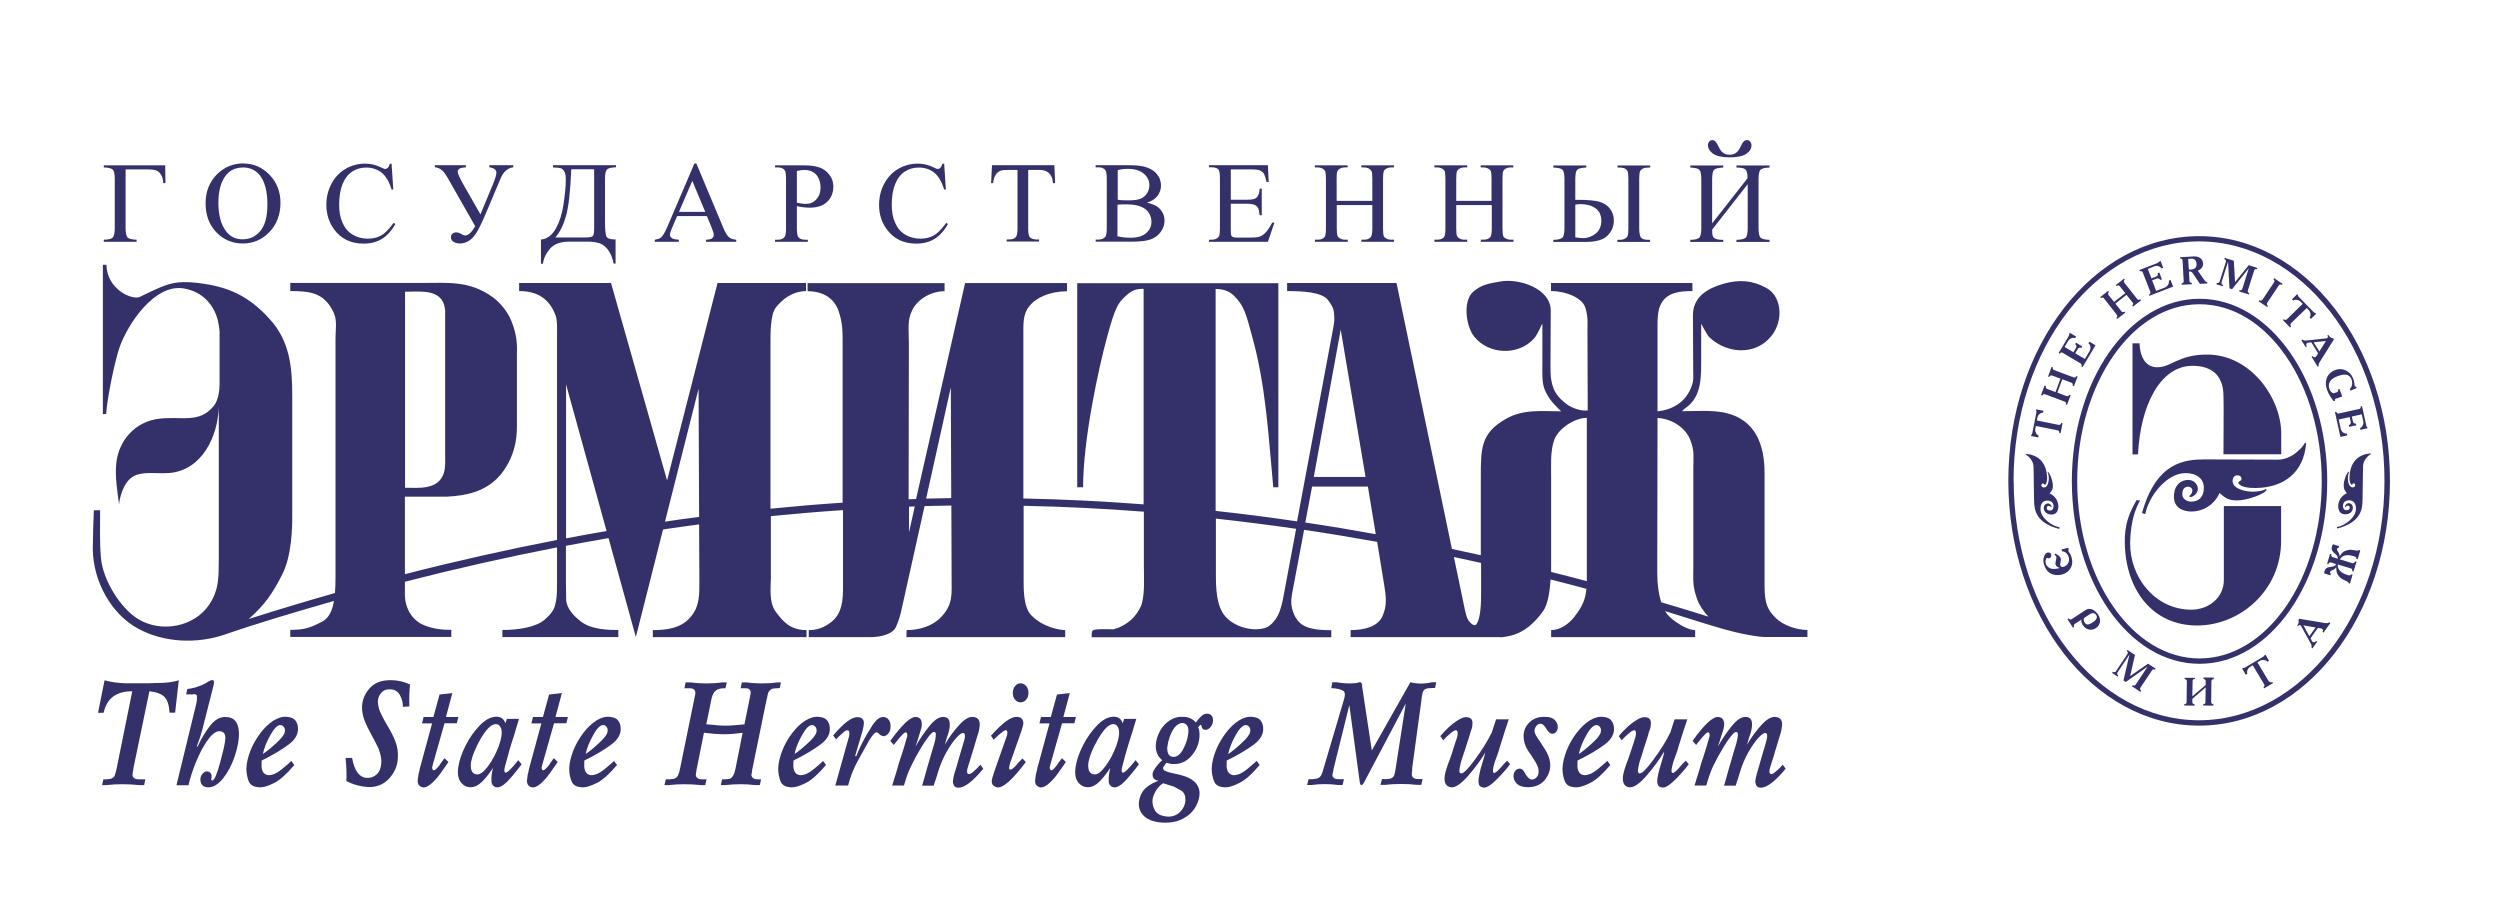 <?xml version="1.0" encoding="UTF-8"?> <svg xmlns="http://www.w3.org/2000/svg" id="_1" data-name="1" viewBox="0 0 191.28 68.89"><defs><style> .cls-1 { fill: #34316a; fill-rule: evenodd; } </style></defs><path class="cls-1" d="M158.25,41.91l.03,.1s-.04,.08-.03,.14c.03,.09,.17,.2,.25,.49,.18,.58-.1,1.13-.7,1.31-.24,.07-.49,.07-.73,0-.35-.1-.56-.39-.67-.74-.05-.15-.08-.33-.04-.49,.04-.18,.1-.37,.29-.44,.12-.03,.25,.01,.29,.15,.03,.11-.02,.24-.13,.28-.08,.03-.17-.03-.2-.02-.05,.02-.08,.13-.09,.18-.02,.08-.01,.18,.01,.26,.05,.18,.23,.33,.41,.38,.22,.05,.43,.01,.66-.05-.12-.05-.28-.12-.32-.25-.06-.19,.1-.47,.05-.62-.01-.04-.07-.09-.14-.15l.07-.09c.15,.08,.37,.21,.41,.37,.05,.18-.08,.39-.03,.55,.04,.11,.16,.13,.25,.1,.32-.1,.49-.44,.39-.75-.06-.22-.25-.44-.5-.43l-.05-.15,.48-.12h0Zm-.05,5.46l.08-.06c.04,.07,.14,.12,.22,.07l1.05-.69c.44-.29,.83,.1,.99,.35,.23,.35,.18,.78-.18,1.02-.35,.23-.77,.12-1-.23-.08-.12-.13-.27-.11-.42l-.52,.34c-.08,.05-.07,.16-.03,.22l-.09,.06-.43-.66h0Zm1.3-.12c-.13,.08-.06,.29,.01,.4,.14,.22,.37,.12,.59-.02,.18-.12,.45-.32,.28-.58-.11-.16-.29-.18-.46-.07l-.43,.28h0Zm3.85,2.86l-.37,1.62,1.37-.95,.58,.38-.05,.09c-.07-.05-.18-.05-.22,.03l-.9,1.35c-.05,.08,0,.17,.07,.22l-.06,.09-.65-.43,.06-.09c.07,.05,.17,.05,.22-.03l.92-1.39-1.67,1.18-.18-.12,.46-1.98-.92,1.38c-.05,.07-.01,.17,.06,.22l-.05,.09-.42-.28,.06-.09c.07,.04,.17,.05,.22-.02l.9-1.35c.05-.08,.02-.17-.06-.22l.06-.08,.59,.4h0Zm4.59,1.73v.1c-.09,0-.18,.06-.18,.15l-.02,1.19,1.02-.87v-.31c0-.09-.08-.15-.17-.15v-.11h.79s0,.12,0,.12c-.09,0-.17,.05-.18,.15l-.02,1.62c0,.09,.09,.15,.17,.15v.11s-.78-.01-.78-.01v-.1c.09,0,.17-.05,.17-.14l.02-1.15-1.02,.88v.26c0,.09,.08,.15,.17,.15v.11s-.79-.01-.79-.01v-.1c.09,0,.18-.05,.18-.14l.02-1.63c0-.09-.08-.15-.17-.15v-.1s.79,0,.79,0h0Zm5.69,.3c.04,.07,.14,.08,.23,.04l.05,.09-.68,.4-.05-.09h0c.07-.04,.11-.14,.06-.21l-.88-1.47-.21,.13c-.17,.1-.27,.34-.2,.52l-.12,.08-.28-.48,.07-.04s.1,0,.14-.03l1.41-.84s.08-.06,.09-.11l.07-.05,.28,.48-.12,.07c-.13-.15-.39-.17-.56-.08l-.21,.13,.88,1.47h0Zm2.28-4.8l1.98,.33c.12,.01,.25,.03,.33-.06l.08,.06-.52,.73-.09-.06,.03-.03c.05-.06,.02-.15-.04-.19-.03-.02-.07-.03-.1-.04l-.23-.04-.57,.8,.11,.21s.03,.04,.05,.06c.08,.06,.18,.05,.27-.07l.08,.06-.36,.51-.08-.06c.04-.12,0-.25-.07-.35l-.72-1.3s-.03-.04-.05-.05c-.05-.04-.12-.03-.15,.02l-.03,.05-.07-.05c.09-.12,.16-.28,.09-.42l.06-.09h0Zm.78,1.34l.48-.67-.93-.16,.45,.83h0Zm3.33-5.6c.08,.02,.15-.05,.18-.13l.1,.03-.23,.75-.1-.03h0c.02-.08,0-.18-.08-.2l-1.02-.31c-.03,.17,.04,.35,.16,.48,.15,.17,.39,.26,.6,.33,.09,.03,.22,.05,.27-.06l.1,.03-.2,.68-.1-.03s-.03-.08-.06-.1c-.2-.12-.44-.17-.61-.35-.2-.21-.28-.36-.28-.78-.05,.09-.13,.15-.21,.2-.08,.05-.22,.06-.26,.17-.02,.05,.01,.11,.06,.13l-.04,.13-.47-.15c0-.05,0-.11,.02-.16,.03-.1,.07-.19,.17-.25,.09-.06,.21-.07,.32-.09,.16-.02,.34-.05,.4-.21l-.41-.13c-.08-.02-.16,.05-.18,.13l-.1-.03,.23-.75,.1,.03c-.02,.08,0,.18,.07,.21l.41,.13c.04-.18-.1-.3-.22-.4-.08-.07-.17-.15-.21-.25-.05-.1-.03-.2,0-.31,.01-.05,.04-.1,.07-.15l.47,.15-.04,.13c-.05,0-.11,.02-.12,.07-.03,.11,.08,.2,.12,.29,.04,.09,.08,.18,.07,.29,.23-.35,.38-.43,.67-.49,.25-.05,.47,.04,.71,.05,.04,0,.1-.02,.11-.05l.1,.03-.2,.68-.1-.03c.02-.13-.1-.18-.19-.2-.21-.06-.46-.12-.68-.06-.16,.04-.32,.15-.39,.3l1.02,.31h0Zm-22.49-10.57c.08,.01,.16-.05,.18-.15l.1,.02-.15,.77-.1-.02h0c.02-.09-.03-.18-.11-.2l-1.68-.34-.05,.24c-.03,.19,.08,.43,.26,.5l-.03,.14-.55-.11,.02-.08s.06-.08,.07-.12l.32-1.61s0-.11-.02-.14v-.09s.56,.11,.56,.11l-.03,.14c-.19,0-.39,.17-.43,.36l-.05,.24,1.68,.34h0Zm-1.09-3l.1,.04c-.03,.09,0,.18,.08,.21l.65,.24,.38-1.03-.65-.24c-.09-.03-.16,.01-.2,.11l-.1-.03,.27-.74,.1,.03c-.03,.08,0,.18,.08,.21l1.52,.57c.08,.03,.17-.03,.19-.11l.1,.04-.28,.74-.1-.04c.03-.08,.01-.19-.07-.22l-.72-.27-.38,1.02,.72,.27c.09,.03,.17-.03,.2-.11l.1,.04-.28,.73-.09-.03c.03-.08,0-.18-.08-.21l-1.52-.57c-.09-.03-.17,.03-.2,.11l-.1-.04,.27-.73h0Zm1.85-3.81l-.78,1.31,.09,.05c.05-.08,.13-.12,.21-.07l1.4,.83c.07,.05,.07,.16,.04,.22l.09,.05,.99-1.67-.47-.28-.07,.12c.18,.14,.2,.41,.09,.6l-.36,.61-.74-.44,.2-.34c.05-.09,.18-.11,.27-.07l.07-.11-.48-.29-.07,.11c.08,.05,.13,.17,.08,.27l-.21,.35-.67-.4,.28-.48c.1-.17,.34-.27,.53-.2l.07-.12-.48-.28-.05,.07s0,.1-.03,.14h0Zm3.01-3.44l.06,.08c-.07,.06-.1,.14-.04,.22l.43,.54,.86-.67-.43-.54c-.06-.07-.15-.07-.23,0l-.06-.08,.62-.49,.06,.08c-.07,.06-.1,.15-.04,.22l1,1.27c.06,.07,.16,.06,.23,.01l.06,.08-.62,.48-.06-.08c.07-.05,.1-.15,.04-.22l-.48-.6-.85,.67,.47,.6c.06,.07,.16,.06,.23,.01l.06,.08-.62,.48-.07-.08c.07-.05,.1-.15,.05-.22l-1-1.28c-.05-.08-.16-.06-.22,0l-.06-.08,.61-.49h0Zm3.81-2.15l-1.42,.55,.04,.1c.08-.03,.18-.01,.21,.07l.59,1.51c.03,.09-.03,.17-.11,.2l.04,.09,1.81-.7-.2-.51-.13,.05c.05,.22-.1,.45-.3,.53l-.67,.26-.31-.81,.37-.14c.1-.04,.21,.02,.25,.11l.13-.05-.2-.52-.12,.05c.04,.09,0,.22-.11,.26l-.37,.14-.28-.72,.52-.21c.18-.07,.43,0,.53,.17l.13-.05-.2-.52-.08,.03s-.07,.07-.12,.09h0Zm2.74-.49c.39-.02,.69,.17,.71,.55,.02,.26-.19,.47-.42,.55,.04,.02,.07,.05,.09,.09l.42,.61c.06,.08,.13,.16,.23,.17v.1s-.56,.03-.56,.03l-.54-.8c-.06-.08-.12-.15-.23-.15-.03,0-.06,0-.07,.02l.04,.72c0,.09,.09,.14,.18,.13v.11s-.78,.04-.78,.04v-.1c.08,0,.16-.07,.16-.15l-.09-1.62c0-.09-.09-.14-.18-.14v-.1s1.04-.06,1.04-.06h0Zm-.38,1.01h.18c.26-.03,.43-.16,.41-.44-.01-.22-.14-.41-.38-.4l-.26,.02,.05,.82h0Zm3.44-.7l.1,1.66,1.04-1.3,.66,.21-.03,.1c-.09-.03-.18,0-.21,.09l-.49,1.55c-.03,.09,.04,.17,.12,.19l-.03,.1-.75-.23,.03-.1c.08,.03,.18,0,.21-.09l.5-1.59-1.28,1.61-.2-.07-.11-2.03-.5,1.58c-.02,.09,.03,.16,.12,.19l-.03,.1-.48-.15,.03-.1c.08,.02,.18,0,.21-.09l.49-1.54c.02-.09-.04-.17-.12-.19l.03-.1,.69,.22h0Zm3.74,1.79l-.06,.08c-.07-.05-.18-.05-.23,.03l-.9,1.35c-.05,.07,0,.17,.06,.22l-.05,.09-.65-.43,.06-.09c.07,.04,.17,.04,.22-.03l.9-1.35c.05-.08,.01-.17-.06-.22l.05-.09,.65,.44h0Zm.63,3.04c-.06,.06-.05,.16,.02,.23l-.08,.07-.55-.57,.07-.07h0c.06,.07,.16,.08,.22,.02l1.22-1.19-.17-.18c-.14-.14-.4-.18-.55-.07l-.1-.1,.4-.39,.06,.06c0,.05,.03,.1,.06,.14l1.14,1.17s.08,.07,.13,.07l.06,.06-.4,.39-.1-.1c.12-.16,.08-.42-.05-.56l-.17-.17-1.23,1.19h0Zm3.28,1.23l-1.07,1.7c-.06,.09-.12,.21-.08,.32l-.08,.05-.47-.77,.09-.05,.02,.03c.04,.07,.13,.09,.2,.04,.03-.02,.05-.05,.07-.08l.12-.2-.52-.84-.23,.03s-.05,.01-.07,.02c-.09,.05-.12,.15-.04,.27l-.09,.05-.33-.53,.08-.05c.1,.08,.23,.09,.35,.07l1.48-.16s.05-.01,.07-.03c.06-.03,.07-.1,.04-.14l-.03-.05,.07-.05c.08,.12,.19,.26,.36,.25l.06,.09h0Zm-1.54,.2l.44,.7,.5-.8-.94,.1h0Zm1.74,4.28c-.08,.03-.14,.1-.1,.19l-.1,.04c-.21-.25-.38-.53-.5-.83-.24-.63-.08-1.28,.59-1.55,.57-.23,1.17,.07,1.39,.63,.12,.28,.09,.46,.12,.56,.02,.05,.06,.08,.11,.09l.04,.1-.47,.19-.05-.13c.19-.18,.22-.47,.13-.72-.2-.52-.68-.4-1.11-.24-.46,.18-.77,.5-.57,1,.06,.14,.22,.34,.39,.27l.2-.07c.07-.03,.08-.15,.06-.21l.1-.03,.22,.57-.42,.16h0Zm2.29,2.1s.03,.11,.08,.12v.08s-.53,.12-.53,.12l-.03-.13c.18-.08,.29-.32,.25-.51l-.12-.55-.76,.17,.09,.39c.02,.11,.14,.17,.23,.15l.03,.13-.55,.12-.03-.13c.1-.02,.17-.13,.15-.23l-.08-.39-.84,.19,.15,.7c.05,.22,.25,.4,.48,.38l.03,.13-.53,.12-.42-1.9,.1-.03c.02,.09,.1,.16,.18,.14l1.58-.35c.09-.02,.13-.11,.11-.2l.1-.02,.33,1.49h0Zm-17.35-6.3c.05,1.25,.6,1.83,1.35,1.83,1.11,0,1.6-.97,3.83-.97,3.33,0,5.66,3.34,5.66,6.04v1.59h-4.42s.03-4.43,0-4.46c0-1.68-1.02-2.31-2.36-2.31-2.5,0-4,3.07-4.18,6.78,0,0-.42,0-.42,0v-8.5s.52,0,.52,0h0Zm.04,12.02c-.33,.59-.73,1.55-.76,3.24-.03,2.59,1.85,5.09,4.65,5.12,1.38,.01,2.52-.94,2.52-2.27v-5.66h4.38v2.68c0,3.74-3.1,6.46-6.44,6.46-3.39-.01-5.46-2.71-5.52-6.33-.02-1.3,.27-2.17,.9-3.26,.01,0,.26,.02,.26,.02h0Zm-5.22-1.47c0,3.84,1.09,7.32,2.84,9.85,1.77,2.55,4.22,4.12,6.93,4.12s5.16-1.57,6.93-4.12c1.75-2.52,2.84-6,2.84-9.85s-1.08-7.32-2.84-9.84c-1.77-2.54-4.22-4.12-6.93-4.12s-5.16,1.58-6.93,4.12c-1.75,2.52-2.84,6-2.84,9.84h0Zm.41,0c0,3.76,1.06,7.16,2.77,9.61,1.69,2.44,4.02,3.95,6.59,3.95s4.9-1.51,6.59-3.94c1.71-2.46,2.76-5.86,2.76-9.61s-1.05-7.15-2.76-9.61c-1.69-2.44-4.02-3.94-6.59-3.94s-4.9,1.5-6.59,3.94c-1.71,2.46-2.77,5.85-2.77,9.61h0Zm-5.27-.03c0,5.16,1.63,9.84,4.26,13.23,2.64,3.4,6.3,5.5,10.34,5.5s7.7-2.1,10.34-5.5c2.63-3.39,4.26-8.06,4.26-13.23s-1.63-9.84-4.26-13.22c-2.64-3.4-6.29-5.5-10.34-5.5s-7.7,2.1-10.34,5.5c-2.63,3.39-4.26,8.06-4.26,13.22h0Zm.41,0c0,5.07,1.59,9.66,4.17,12.97,2.56,3.3,6.11,5.35,10.01,5.35s7.45-2.05,10.02-5.35c2.58-3.32,4.17-7.9,4.17-12.97s-1.59-9.66-4.17-12.97c-2.57-3.3-6.11-5.35-10.02-5.35s-7.45,2.04-10.02,5.35c-2.58,3.32-4.17,7.91-4.17,12.97h0Zm18.5,.55c2.09-.02,3.7-1.11,3.88-3.46,0,0-.1,.01-.1,.01-.11,.24-.93,1.28-2.07,1.28l-5.56-.02c-1.55,0-3.74,.19-4.83,4.1,.03,.02,.19,.08,.25,.08,.26-1.37,1.64-3.12,3.05-3.13,.88-.01,1.43,.42,1.43,1.13,0,.71-.4,1.05-.96,1.05-.4,0-.69-.24-.69-.56,0-.48,.23-.57,.45-.58,.14,0,.32,.11,.32,.27,0,.22-.11,.33-.25,.46,.04,.03,.06,.06,.11,.06,.19,0,.56-.27,.56-.62s-.3-.69-.74-.69c-.52,0-1.09,.36-1.09,1.29,0,.85,.7,1.13,1.35,1.13,.72,0,1.68-.38,2.14-1.42,.46,.42,.72,.56,1.3,.57,.95,0,2.3-.58,2.3-.83,0-.02-.03-.03-.08-.03-.05,0-.21,.18-.99,.19-.38,0-1.53-.15-1.53-.82,0-.29,.17-.43,.37-.43,.16,0,.31,.09,.31,.26,0,.2-.25,.18-.24,.31,0,.05,.16,.42,1.32,.4h0Zm-15.94-.85c.01,.53-.16,.61-.18,.61-.05,0-.05-.11-.14-.11-.08,0-.12,.07-.12,.14,0,.09,.07,.17,.2,.17,.31,0,.37-.54,.37-.72-.02-.36-.1-.43-.1-.45,0-.02,0-.03,.01-.03,.11,0,.39,.61,.4,1.05,0,.26-.06,.39-.25,.6,.48,.21,.66,.65,.67,.98,0,.3-.11,.63-.51,.64-.43,0-.6-.26-.61-.5,0-.2,.15-.34,.31-.35,.17,0,.29,.16,.29,.25,0,.02-.01,.03-.03,.05-.06-.07-.11-.12-.22-.11-.07,0-.12,.09-.12,.15,0,.11,.04,.21,.27,.2,.15,0,.25-.14,.25-.32,0-.26-.17-.44-.49-.44-.33,0-.52,.26-.51,.67,.02,.65,.84,1.27,1.47,1.38,0,.03-.03,.1-.04,.12-1.81-.47-1.91-1.48-1.92-2.19l-.04-2.56c0-.52-.49-.89-.6-.94,0,0,0-.05,0-.05,1.08,.07,1.6,.8,1.63,1.77h0Zm23.14-.03c.03-.97,.55-1.7,1.63-1.77,0,0,0,.05,0,.05-.11,.05-.6,.42-.6,.94l-.04,2.56c0,.72-.12,1.72-1.93,2.2,0-.01-.04-.09-.04-.11,.63-.11,1.45-.73,1.47-1.38,.01-.41-.18-.67-.51-.67-.32,0-.48,.17-.49,.43,0,.19,.1,.32,.25,.33,.22,0,.27-.1,.27-.2,0-.07-.04-.15-.12-.15-.1,0-.15,.05-.21,.11-.02-.01-.03-.03-.03-.05,0-.09,.13-.26,.29-.25,.17,0,.31,.14,.31,.35,0,.24-.17,.51-.61,.5-.4-.01-.51-.34-.51-.64,0-.33,.19-.77,.67-.97h0c-.19-.22-.25-.34-.25-.61,0-.44,.28-1.05,.4-1.05,.01,0,.02,.02,.02,.04,0,.02-.09,.1-.1,.46,0,.18,.05,.7,.36,.71,.14,0,.2-.07,.2-.17,0-.08-.04-.14-.12-.14-.09,0-.08,.11-.14,.11-.02,0-.19-.07-.18-.61Z"></path><path class="cls-1" d="M7.93,54.54h-.43l.5-2.49c.49,.14,1.03,.21,1.63,.23,.39,0,.77,0,1.17,0,.46,0,.8,0,1.03-.02,.55,0,.96-.03,1.21-.07,.25-.04,.47-.08,.64-.15l-.28,2.49h-.43c-.03-.58-.16-.98-.39-1.21-.23-.23-.61-.37-1.15-.43l-1.22,5.88c0,.1-.02,.2-.05,.29-.02,.18-.03,.29-.01,.32,.02,.08,.08,.14,.18,.2,.06,.03,.17,.05,.3,.05h.49l-.09,.44h-.36c-.92-.09-1.77-.09-2.53,0h-.33l.1-.44h.26c.07-.01,.13-.02,.18-.03,.05,0,.1,0,.15-.02,.15-.06,.25-.15,.29-.28,.05-.13,.09-.31,.14-.53l1.19-5.88c-1.22,0-1.95,.54-2.19,1.64Z"></path><path class="cls-1" d="M15.05,57.12h.07c.28-.61,.6-1.14,.96-1.6,.36-.46,.76-.68,1.2-.66,.64,.01,.98,.41,1,1.21,.02,.5-.09,1.09-.31,1.76-.22,.67-.52,1.24-.89,1.71-.37,.47-.75,.7-1.14,.7s-.59-.2-.61-.59c0-.17,.05-.32,.16-.44,.1-.13,.22-.19,.34-.19s.22,.05,.29,.14c.06,.09,.09,.19,.06,.3,0,.06,0,.11-.02,.15,0,.09,.04,.12,.11,.1,.14-.04,.33-.48,.56-1.32,.23-.84,.36-1.4,.39-1.7,.05-.31,.01-.52-.11-.63-.13-.11-.27-.14-.43-.1-.27,.06-.56,.32-.87,.78-.31,.46-.58,.99-.83,1.6-.24,.6-.43,1.18-.56,1.74h-.92l1.51-6.2,.05-.28c.02-.24,.02-.38-.02-.42-.05-.07-.16-.08-.31-.05h-.49l.09-.41c.52-.07,1.01-.22,1.45-.47,.12-.09,.23-.15,.33-.19,.16-.05,.24-.03,.25,.06,.02,.09,.01,.19-.01,.28l-.9,3.54c-.05,.21-.18,.6-.4,1.19Z"></path><path class="cls-1" d="M22.29,58.22l.23,.31c-.59,.7-1.11,1.16-1.55,1.38-.44,.22-.79,.33-1.04,.33-.47,0-.77-.15-.9-.46-.12-.31-.18-.64-.18-.99,.02-.44,.13-.9,.32-1.38,.19-.47,.45-.92,.76-1.33,.31-.41,.65-.73,1.02-.96,.36-.22,.71-.31,1.03-.27,.3,.03,.5,.12,.62,.27,.11,.15,.18,.32,.19,.49,.07,.5-.17,.96-.7,1.35-.53,.4-1.22,.81-2.07,1.23,0,.07-.01,.22-.01,.47,.02,.26,.1,.44,.24,.55,.09,.06,.19,.1,.3,.1,.16,0,.32-.04,.48-.11,.21-.1,.46-.27,.73-.51,.19-.16,.37-.31,.53-.47h0Zm-2.19-.52c.24-.16,.58-.42,1-.81,.42-.38,.65-.67,.69-.88,.03-.15,.01-.28-.06-.37-.07-.09-.14-.15-.23-.16-.24-.04-.5,.21-.8,.74-.3,.53-.5,1.02-.59,1.48Z"></path><path class="cls-1" d="M31.32,54.05l-.49,.03c0-.32-.08-.62-.24-.91-.16-.29-.42-.43-.77-.43-.23,0-.41,.05-.56,.18-.14,.13-.24,.28-.3,.45-.04,.13-.05,.24-.05,.34,0,.12,.03,.3,.09,.53,.08,.25,.28,.66,.61,1.23,.25,.4,.46,.8,.63,1.23,.17,.43,.23,.86,.2,1.29-.02,.59-.24,1.1-.65,1.56-.41,.45-.93,.68-1.57,.67-.62-.03-1.2-.19-1.72-.46,.03-.46,.01-1.05-.06-1.77h.5c.18,1.02,.58,1.53,1.19,1.53,.27,0,.5-.09,.7-.28,.2-.18,.32-.47,.34-.84,.03-.31-.04-.69-.21-1.13-.09-.2-.26-.53-.51-.99-.25-.45-.44-.85-.57-1.19-.13-.34-.19-.7-.18-1.06,.03-.52,.23-.98,.6-1.39,.37-.41,.9-.6,1.6-.6,.51,0,1,.11,1.47,.33-.05,.52-.07,1.07-.05,1.67Z"></path><path class="cls-1" d="M32.29,55.34l.12-.48h.75l.47-1.72,.98-.11-.49,1.83h.95l-.12,.48h-.94l-.89,3.14c-.06,.2-.07,.31-.04,.32,0,.05,.02,.09,.06,.12,.04,.03,.09,.02,.15-.02,.06-.05,.13-.11,.21-.2,.07-.09,.12-.15,.14-.17,.04-.08,.08-.13,.1-.16,.06-.09,.15-.21,.27-.36l.3,.29c-.1,.15-.17,.24-.19,.28-.03,.04-.08,.11-.15,.21-.14,.21-.3,.43-.47,.65-.46,.55-.83,.82-1.11,.81-.3-.05-.45-.24-.43-.55,0-.05,.02-.19,.06-.46,.03-.1,.07-.26,.11-.47l.93-3.42h-.75Z"></path><path class="cls-1" d="M39.66,58.17l.25,.31c-.47,.62-.85,1.08-1.15,1.37-.3,.29-.56,.42-.78,.39-.25-.05-.38-.23-.38-.52-.02-.28,.03-.6,.12-.96-.32,.48-.62,.85-.88,1.09-.26,.25-.54,.38-.84,.38-.3,0-.55-.13-.75-.39-.2-.26-.26-.65-.18-1.18,.07-.47,.25-1.01,.55-1.61,.3-.6,.67-1.11,1.09-1.55,.42-.43,.83-.65,1.22-.66,.38-.02,.62,.15,.74,.5l.11-.34h.93c-.09,.28-.15,.49-.19,.63-.05,.19-.12,.42-.2,.68-.09,.25-.15,.46-.2,.61-.12,.4-.21,.7-.26,.91-.04,.13-.07,.26-.11,.4-.03,.13-.07,.26-.11,.4-.04,.15-.05,.24-.05,.28,0,.11,.02,.18,.05,.19,.11,.09,.45-.22,1.01-.93h0Zm-3.16-1.13c-.32,.67-.48,1.17-.48,1.52,0,.44,.15,.66,.46,.69,.24,.03,.53-.18,.87-.64,.34-.46,.61-.98,.82-1.55,.21-.57,.26-1.01,.18-1.3-.12-.33-.33-.43-.65-.3-.19,.08-.39,.28-.63,.61-.24,.34-.42,.66-.57,.97Z"></path><path class="cls-1" d="M40.66,55.34l.12-.48h.76l.47-1.72,.98-.11-.49,1.83h.95l-.12,.48h-.94l-.89,3.14c-.06,.2-.07,.31-.05,.32,0,.05,.02,.09,.06,.12,.04,.03,.09,.02,.15-.02,.06-.05,.13-.11,.21-.2,.07-.09,.12-.15,.14-.17,.05-.08,.08-.13,.1-.16,.06-.09,.15-.21,.26-.36l.3,.29c-.1,.15-.17,.24-.19,.28-.03,.04-.08,.11-.15,.21-.14,.21-.3,.43-.47,.65-.46,.55-.83,.82-1.11,.81-.3-.05-.45-.24-.43-.55,0-.05,.02-.19,.06-.46,.03-.1,.07-.26,.11-.47l.93-3.42h-.75Z"></path><path class="cls-1" d="M46.98,58.22l.23,.31c-.59,.7-1.11,1.16-1.55,1.38-.45,.22-.79,.33-1.04,.33-.47,0-.77-.15-.89-.46-.12-.31-.18-.64-.18-.99,.02-.44,.13-.9,.32-1.38,.19-.47,.45-.92,.76-1.33,.31-.41,.65-.73,1.01-.96,.36-.22,.71-.31,1.03-.27,.3,.03,.5,.12,.62,.27,.11,.15,.18,.32,.19,.49,.07,.5-.17,.96-.7,1.35-.53,.4-1.22,.81-2.07,1.23,0,.07-.01,.22-.01,.47,.02,.26,.1,.44,.24,.55,.09,.06,.19,.1,.3,.1,.16,0,.31-.04,.48-.11,.21-.1,.46-.27,.73-.51,.19-.16,.37-.31,.53-.47h0Zm-2.19-.52c.25-.16,.58-.42,1-.81,.42-.38,.65-.67,.69-.88,.03-.15,.01-.28-.05-.37-.07-.09-.14-.15-.23-.16-.24-.04-.51,.21-.8,.74-.3,.53-.5,1.02-.59,1.48Z"></path><path class="cls-1" d="M53.86,56.06l-.54,2.71c-.02,.07-.04,.16-.05,.29-.03,.14-.04,.25-.02,.32,.03,.08,.09,.14,.18,.2,.06,.03,.17,.05,.32,.05h.31l-.1,.44h-.34c-.88-.09-1.7-.09-2.44,0h-.34l.1-.44h.29c.09-.01,.16-.02,.2-.03,.04,0,.1,0,.16-.02,.15-.06,.25-.15,.3-.28,.06-.13,.11-.31,.15-.53l1.08-5.28c0-.07,.03-.15,.06-.27,.03-.15,.03-.26,.01-.32-.02-.07-.07-.14-.17-.2-.06-.03-.17-.04-.32-.04h-.33l.09-.45h.36c.37,.05,.77,.08,1.21,.08s.84-.02,1.22-.08h.36l-.11,.45c-.31-.01-.55,.04-.71,.16-.17,.13-.29,.35-.36,.69l-.39,1.91c.13,0,.27,.02,.41,.03,.14,0,.27,.03,.39,.04,.24,.02,.48,.03,.71,.03,.21,0,.47-.01,.78-.04,.31-.03,.52-.05,.63-.06l.39-1.93s.02-.09,.03-.15c.01-.05,.02-.09,.02-.12,.04-.13,.05-.24,.03-.32-.03-.09-.08-.15-.16-.2-.05-.03-.15-.04-.3-.04h-.3l.09-.45h.33c.37,.05,.77,.08,1.19,.08s.82-.02,1.18-.08h.29l-.09,.44c-.1,0-.17,0-.22,.01-.16,0-.27,.02-.35,.04-.1,.04-.18,.1-.25,.2-.03,.03-.05,.08-.07,.14-.01,.06-.03,.13-.05,.18,0,.09-.03,.18-.06,.27l-1.08,5.28c-.03,.09-.04,.19-.04,.29-.05,.15-.06,.26-.03,.32,.03,.08,.09,.15,.18,.2,.07,.03,.17,.05,.31,.05h.23l-.09,.44h-.37c-.69-.09-1.45-.09-2.28,0h-.34l.1-.44h.21s.11-.01,.21-.02c.1,0,.15-.01,.16-.02,.22-.09,.37-.36,.45-.81l.54-2.71c-.5,.07-.97,.11-1.41,.11-.47,0-.96-.04-1.5-.11Z"></path><path class="cls-1" d="M62.97,58.22l.23,.31c-.59,.7-1.11,1.16-1.55,1.38-.44,.22-.79,.33-1.04,.33-.47,0-.77-.15-.89-.46-.12-.31-.18-.64-.18-.99,.02-.44,.13-.9,.32-1.38,.19-.47,.44-.92,.76-1.33,.31-.41,.65-.73,1.02-.96,.36-.22,.71-.31,1.03-.27,.3,.03,.5,.12,.62,.27,.11,.15,.18,.32,.19,.49,.07,.5-.16,.96-.7,1.35-.53,.4-1.23,.81-2.07,1.23,0,.07-.01,.22-.01,.47,.02,.26,.1,.44,.24,.55,.09,.06,.19,.1,.3,.1,.16,0,.32-.04,.48-.11,.21-.1,.46-.27,.73-.51,.19-.16,.37-.31,.53-.47h0Zm-2.19-.52c.24-.16,.58-.42,1-.81,.42-.38,.65-.67,.69-.88,.03-.15,0-.28-.06-.37-.07-.09-.14-.15-.23-.16-.24-.04-.5,.21-.8,.74-.3,.53-.5,1.02-.59,1.48Z"></path><path class="cls-1" d="M65.44,57.85h.08c.16-.42,.37-.87,.62-1.33,.13-.25,.26-.47,.39-.66,.16-.28,.29-.48,.39-.59,.07-.1,.16-.19,.28-.28,.12-.09,.25-.13,.39-.13,.08,0,.16,.02,.24,.06,.08,.04,.15,.12,.22,.23,.06,.11,.09,.26,.09,.43,0,.24-.06,.42-.18,.55-.12,.13-.24,.2-.38,.2-.1-.02-.18-.06-.25-.11-.07-.07-.11-.12-.13-.12-.04-.04-.09-.07-.12-.07-.14,0-.34,.22-.61,.67-.04,.08-.09,.18-.17,.31-.07,.13-.14,.25-.2,.36-.13,.22-.26,.46-.4,.72-.37,.65-.64,1.32-.81,2.01h-.98l1.05-3.75s0-.07,.02-.14c.01-.06,.01-.12,0-.15,0-.08-.02-.13-.06-.16-.05-.03-.13-.03-.23,.01-.08,.05-.16,.11-.23,.19-.11,.09-.21,.18-.31,.28-.03,.03-.06,.06-.09,.09-.03,.03-.06,.06-.09,.1l-.22-.3c.8-.95,1.43-1.42,1.86-1.4,.3,0,.47,.15,.49,.42,0,.14-.03,.35-.1,.61l-.58,1.97Z"></path><path class="cls-1" d="M68.13,56.67c.9-1.24,1.55-1.85,1.95-1.81,.3,.01,.45,.2,.45,.57,0,.16-.06,.4-.17,.72-.16,.53-.27,.86-.32,.98,.33-.59,.7-1.12,1.09-1.6,.39-.48,.75-.71,1.09-.67,.31,.01,.46,.22,.45,.62,0,.25-.08,.57-.22,.94-.02,.09-.07,.27-.16,.56,.3-.53,.67-1.03,1.09-1.5,.42-.46,.8-.68,1.11-.62,.38,.04,.54,.31,.45,.8-.03,.24-.11,.54-.23,.88-.09,.31-.16,.54-.2,.68-.05,.14-.1,.31-.16,.51-.07,.24-.12,.41-.15,.5-.03,.09-.07,.23-.13,.41-.05,.16-.08,.28-.08,.37,0,.1,.02,.16,.07,.19,.05,.03,.09,.04,.12,.02,.08,0,.23-.11,.44-.31,.03-.03,.07-.07,.12-.11,.05-.05,.09-.1,.13-.14,.03-.03,.06-.06,.08-.08,.02-.02,.05-.05,.07-.07l.21,.31c-.8,.97-1.43,1.45-1.9,1.45-.23,0-.37-.13-.41-.37-.02-.12,0-.27,.04-.47,.02-.1,.08-.32,.19-.65,.04-.14,.09-.28,.12-.42,.04-.14,.08-.28,.12-.42,.04-.14,.08-.27,.12-.41,.13-.41,.22-.73,.28-.94,.02-.09,.04-.18,.04-.28,0-.15-.05-.22-.13-.22-.1-.03-.28,.09-.52,.35-.24,.26-.49,.63-.75,1.08-.26,.46-.47,.95-.63,1.45-.13,.44-.22,.74-.29,.91,0,.03-.02,.07-.03,.11-.01,.04-.02,.08-.04,.12h-.89c.03-.09,.06-.2,.09-.3,.03-.1,.05-.19,.08-.28,.15-.55,.25-.92,.32-1.13,.03-.13,.14-.49,.32-1.1,.07-.21,.13-.41,.17-.59,.03-.11,.05-.24,.06-.38,.03-.21,0-.32-.1-.32-.11-.04-.31,.14-.58,.53-.28,.39-.55,.84-.83,1.35-.27,.51-.46,.89-.56,1.14-.09,.22-.19,.5-.29,.85-.04,.12-.06,.19-.07,.22h-.9c.03-.09,.06-.2,.1-.32,.04-.12,.07-.23,.09-.3,.06-.17,.12-.36,.18-.58,.06-.2,.11-.38,.14-.5,.05-.14,.15-.45,.31-.94,.04-.15,.09-.31,.14-.46,.05-.15,.09-.3,.13-.45,.02-.05,.04-.12,.06-.21,.02-.14,0-.24-.07-.3-.06-.03-.15,.02-.29,.16-.05,.05-.09,.09-.12,.13-.03,.04-.06,.08-.11,.12-.03,.05-.06,.08-.08,.11-.03,.02-.06,.06-.11,.13-.12,.13-.2,.24-.24,.31l-.27-.3Z"></path><path class="cls-1" d="M78.23,58.04l.26,.26c-1.05,1.4-1.79,2.04-2.22,1.94-.18-.05-.3-.14-.36-.28-.04-.11-.04-.26,.02-.46,.05-.2,.17-.53,.34-1.02l.74-2.11c.06-.14,.08-.27,.06-.38-.01-.06-.03-.09-.06-.1-.07-.1-.4,.13-.99,.71l-.2-.31c.88-.99,1.54-1.47,1.98-1.44,.3,0,.46,.15,.5,.43,0,.15-.05,.36-.14,.62l-.88,2.5c-.02,.06-.04,.13-.05,.2-.01,.07-.02,.12-.02,.16,0,.11,.05,.15,.16,.11,.08-.03,.21-.13,.38-.31,.07-.09,.12-.16,.15-.19,.02-.03,.06-.07,.1-.11,.06-.05,.13-.12,.22-.23h0Zm-.74-5.02c0-.21,.06-.39,.18-.53,.12-.14,.25-.21,.41-.21s.3,.07,.43,.2c.12,.14,.18,.31,.18,.54,0,.21-.06,.38-.18,.52-.12,.13-.27,.2-.43,.2s-.29-.07-.41-.2c-.12-.14-.18-.31-.18-.52Z"></path><path class="cls-1" d="M79.53,55.34l.12-.48h.75l.47-1.72,.98-.11-.49,1.83h.96l-.12,.48h-.94l-.89,3.14c-.06,.2-.07,.31-.04,.32,0,.05,.02,.09,.06,.12,.04,.03,.09,.02,.15-.02,.06-.05,.13-.11,.2-.2,.08-.09,.12-.15,.14-.17,.05-.08,.08-.13,.1-.16,.06-.09,.15-.21,.27-.36l.3,.29c-.1,.15-.17,.24-.19,.28-.03,.04-.08,.11-.15,.21-.14,.21-.3,.43-.47,.65-.46,.55-.83,.82-1.11,.81-.3-.05-.45-.24-.43-.55,0-.05,.02-.19,.06-.46,.03-.1,.07-.26,.11-.47l.93-3.42h-.76Z"></path><path class="cls-1" d="M86.9,58.17l.24,.31c-.47,.62-.85,1.08-1.15,1.37-.3,.29-.56,.42-.78,.39-.25-.05-.38-.23-.38-.52-.01-.28,.03-.6,.12-.96-.33,.48-.62,.85-.88,1.09-.26,.25-.54,.38-.84,.38-.3,0-.55-.13-.75-.39-.2-.26-.26-.65-.18-1.18,.07-.47,.25-1.01,.55-1.61,.3-.6,.67-1.11,1.09-1.55,.42-.43,.83-.65,1.22-.66,.38-.02,.62,.15,.74,.5l.11-.34h.93c-.09,.28-.15,.49-.19,.63-.05,.19-.12,.42-.21,.68-.08,.25-.15,.46-.19,.61-.12,.4-.21,.7-.27,.91-.04,.13-.07,.26-.1,.4-.03,.13-.07,.26-.11,.4-.04,.15-.05,.24-.05,.28,0,.11,.02,.18,.05,.19,.11,.09,.45-.22,1.01-.93h0Zm-3.16-1.13c-.32,.67-.48,1.17-.48,1.52,0,.44,.15,.66,.46,.69,.25,.03,.53-.18,.87-.64,.34-.46,.61-.98,.82-1.55,.21-.57,.26-1.01,.18-1.3-.12-.33-.33-.43-.64-.3-.19,.08-.4,.28-.63,.61-.24,.34-.42,.66-.57,.97Z"></path><path class="cls-1" d="M91.49,55.3c.13-.2,.28-.37,.44-.52,.16-.14,.33-.2,.5-.17,.25,.04,.38,.21,.38,.51,0,.18-.06,.35-.17,.49-.11,.14-.24,.22-.38,.23-.16,.01-.26-.05-.31-.2,0-.02-.01-.04-.01-.05,0-.02,0-.03-.01-.05l-.04-.09s-.05,.01-.1,.06c-.04,.05-.08,.09-.11,.13,.09,.24,.12,.5,.09,.77-.04,.53-.25,1.01-.61,1.42-.36,.42-.81,.63-1.34,.63-.21,0-.4-.04-.58-.1-.03,.03-.08,.1-.15,.21-.06,.08-.09,.14-.1,.17,0,.1,.03,.17,.12,.22,.09,.05,.22,.1,.4,.15,.15,.03,.28,.06,.4,.09,.12,.03,.28,.07,.47,.11,.87,.23,1.34,.66,1.4,1.28,.02,.33-.06,.69-.26,1.06-.19,.38-.5,.7-.94,.95-.43,.25-.97,.37-1.6,.34-.64-.03-1.12-.2-1.44-.49-.32-.3-.45-.69-.39-1.15,.07-.44,.25-.79,.55-1.04,.3-.25,.62-.42,.94-.52-.33-.06-.48-.24-.45-.54,0-.13,.1-.31,.3-.57,.15-.2,.29-.35,.43-.47-.33-.26-.5-.64-.49-1.12,.01-.37,.12-.73,.31-1.09,.19-.36,.46-.64,.79-.85,.34-.21,.7-.29,1.08-.25,.37,.02,.67,.17,.9,.44h0Zm-2.01,1.15c-.09,.24-.14,.48-.17,.73-.02,.48,.14,.72,.48,.73,.28,0,.52-.19,.74-.6,.22-.41,.35-.82,.39-1.22,.04-.43-.07-.68-.36-.76-.16-.04-.33,.01-.53,.17-.2,.16-.39,.47-.56,.94h0Zm-.48,3.47c-.22,.14-.41,.34-.56,.58-.15,.25-.24,.49-.26,.74-.02,.26,.05,.52,.19,.77,.14,.25,.42,.4,.84,.46,.46,.05,.84-.08,1.12-.39,.28-.31,.4-.65,.36-1.01,0-.17-.06-.32-.17-.46-.08-.09-.26-.2-.53-.33-.04-.02-.08-.04-.12-.07-.04-.02-.08-.04-.13-.05l-.74-.23Z"></path><path class="cls-1" d="M96.15,58.22l.23,.31c-.59,.7-1.11,1.16-1.56,1.38-.44,.22-.79,.33-1.04,.33-.47,0-.77-.15-.89-.46-.12-.31-.18-.64-.18-.99,.02-.44,.13-.9,.32-1.38,.19-.47,.45-.92,.76-1.33,.31-.41,.65-.73,1.01-.96,.36-.22,.71-.31,1.03-.27,.3,.03,.5,.12,.62,.27,.11,.15,.18,.32,.19,.49,.07,.5-.17,.96-.7,1.35-.53,.4-1.22,.81-2.08,1.23,0,.07-.01,.22-.01,.47,.02,.26,.1,.44,.25,.55,.09,.06,.19,.1,.3,.1,.16,0,.31-.04,.48-.11,.21-.1,.46-.27,.73-.51,.19-.16,.37-.31,.53-.47h0Zm-2.19-.52c.25-.16,.58-.42,1-.81,.42-.38,.65-.67,.69-.88,.03-.15,.01-.28-.05-.37-.07-.09-.14-.15-.23-.16-.24-.04-.51,.21-.81,.74-.3,.53-.5,1.02-.59,1.48Z"></path><path class="cls-1" d="M107.55,53.84l-3.18,6.02c-.03,.06-.06,.11-.1,.15-.04,.04-.08,.06-.13,.06-.05-.01-.09-.11-.11-.29l-.79-5.83-1.19,4.81c-.03,.14-.05,.24-.05,.29-.05,.14-.06,.24-.05,.32,.02,.08,.08,.14,.18,.2,.06,.03,.16,.05,.31,.05h.39l-.11,.44h-.34c-.67-.09-1.35-.09-2.03,0h-.34l.11-.44h.31c.07-.01,.13-.02,.18-.03,.05,0,.1,0,.15-.02,.15-.04,.26-.13,.33-.26,.07-.13,.13-.31,.19-.55l1.55-5.24c.11-.36,.09-.58-.08-.68-.16-.1-.46-.17-.89-.19l.08-.45h.34c.31,.06,.64,.09,1,.09,.29,0,.5-.02,.62-.06,.02,0,.04-.01,.06-.02,.02,0,.03,0,.04-.01,0,0,.02,0,.05,0,.04,0,.07,0,.09,.03,.02,0,.04,.06,.08,.14,0,.02,0,.05,0,.08,0,.02,0,.05,0,.08l.74,4.89,2.95-5.22c.27,.07,.54,.1,.81,.1s.55-.03,.84-.1h.33l-.09,.44c-.16,0-.27,0-.34,.01-.15,0-.26,.02-.33,.04-.12,.04-.2,.11-.23,.2-.05,.06-.07,.17-.09,.32-.03,.08-.04,.17-.04,.27l-.72,5.28s0,.1,0,.15c0,.05,0,.1-.02,.13-.01,.15-.01,.26,0,.32,.03,.08,.1,.15,.2,.2,.07,.03,.17,.05,.32,.05h.3l-.11,.44h-.33c-.81-.09-1.62-.09-2.43,0h-.36l.12-.44h.32s.08-.01,.14-.01c.06,0,.12-.01,.2-.03,.14-.05,.23-.14,.28-.27,.04-.13,.08-.31,.11-.54l.77-4.94Z"></path><path class="cls-1" d="M113.66,57.55c-.34,.58-.78,1.17-1.32,1.8-.54,.62-.98,.92-1.31,.89-.39-.05-.56-.34-.49-.88,.04-.3,.18-.73,.4-1.29,.09-.24,.21-.63,.37-1.14,.04-.13,.08-.24,.11-.32,.03-.07,.05-.16,.08-.26,.02-.09,.03-.19,.03-.28-.02-.09-.03-.15-.06-.17-.07-.07-.23-.01-.47,.19-.24,.2-.43,.38-.57,.55l-.23-.32c.17-.2,.38-.42,.62-.65,.24-.23,.5-.43,.77-.59,.27-.17,.5-.24,.68-.2,.32,.03,.44,.23,.38,.62,0,.07-.01,.15-.04,.24-.03,.08-.06,.17-.09,.25-.07,.26-.13,.46-.18,.6-.07,.23-.13,.4-.17,.53-.04,.12-.08,.23-.11,.34-.16,.45-.25,.75-.29,.89-.07,.31-.11,.52-.11,.62,0,.09,.02,.16,.08,.19,.15,.1,.51-.23,1.08-1,.57-.77,1.01-1.48,1.33-2.14,.08-.27,.19-.59,.32-.98h.97c-.06,.17-.12,.35-.17,.51-.05,.16-.09,.27-.11,.32-.07,.2-.2,.63-.41,1.31-.04,.16-.1,.34-.17,.54-.07,.2-.14,.39-.21,.57-.1,.33-.14,.55-.14,.65,0,.09,.01,.15,.03,.18,.07,.08,.26-.05,.57-.39,.05-.06,.08-.11,.11-.13,.02-.03,.05-.07,.08-.1,.05-.04,.08-.08,.11-.11,.03-.03,.05-.05,.08-.08,.03-.03,.06-.06,.1-.11l.23,.27c-.24,.33-.58,.72-1.01,1.15-.42,.43-.75,.65-.99,.64-.21-.02-.34-.1-.38-.23-.04-.13-.05-.3-.02-.52,.02-.13,.07-.37,.15-.71,.05-.13,.09-.26,.12-.39,.04-.12,.07-.25,.11-.38,.02-.08,.05-.17,.07-.25,.03-.09,.04-.16,.05-.21Z"></path><path class="cls-1" d="M116.57,56.37c0-.46,.15-.82,.47-1.12,.31-.29,.72-.43,1.21-.4,.33,0,.57,.09,.72,.25,.15,.16,.22,.34,.22,.53,0,.13-.04,.25-.11,.35-.07,.09-.16,.15-.26,.16-.12,.02-.25-.04-.38-.2-.05-.07-.12-.16-.21-.3-.13-.21-.27-.29-.43-.26-.11,.02-.2,.09-.28,.2-.07,.11-.11,.22-.11,.34s.06,.28,.19,.48c.09,.13,.18,.27,.28,.42,.1,.15,.18,.27,.23,.36,.36,.52,.52,1.01,.5,1.45-.02,.4-.17,.76-.46,1.1-.3,.33-.71,.49-1.23,.5-.37,0-.65-.08-.83-.24-.18-.16-.28-.35-.29-.59,0-.18,.05-.32,.14-.43,.09-.1,.2-.16,.32-.16,.16-.01,.31,.11,.44,.38,.06,.1,.1,.17,.13,.2,.11,.14,.22,.22,.32,.25,.15,.02,.29-.03,.42-.17,.13-.14,.17-.33,.14-.57,0-.11-.04-.23-.11-.37-.05-.13-.22-.4-.5-.82-.35-.46-.52-.91-.52-1.32Z"></path><path class="cls-1" d="M122.98,58.22l.23,.31c-.59,.7-1.11,1.16-1.55,1.38-.44,.22-.79,.33-1.04,.33-.47,0-.77-.15-.89-.46-.13-.31-.18-.64-.18-.99,.02-.44,.13-.9,.32-1.38,.19-.47,.44-.92,.76-1.33,.31-.41,.65-.73,1.01-.96,.36-.22,.71-.31,1.03-.27,.29,.03,.5,.12,.61,.27,.12,.15,.18,.32,.2,.49,.07,.5-.17,.96-.7,1.35-.53,.4-1.22,.81-2.08,1.23,0,.07-.01,.22-.01,.47,.02,.26,.11,.44,.24,.55,.09,.06,.19,.1,.3,.1,.15,0,.31-.04,.48-.11,.21-.1,.46-.27,.73-.51,.19-.16,.37-.31,.53-.47h0Zm-2.19-.52c.24-.16,.58-.42,1-.81,.42-.38,.65-.67,.69-.88,.03-.15,.01-.28-.05-.37-.07-.09-.14-.15-.23-.16-.24-.04-.51,.21-.81,.74-.3,.53-.5,1.02-.59,1.48Z"></path><path class="cls-1" d="M127.3,57.55c-.34,.58-.78,1.17-1.32,1.8-.54,.62-.98,.92-1.31,.89-.39-.05-.55-.34-.49-.88,.04-.3,.18-.73,.4-1.29,.09-.24,.21-.63,.38-1.14,.05-.13,.08-.24,.1-.32,.03-.07,.06-.16,.08-.26,.02-.09,.03-.19,.03-.28-.01-.09-.03-.15-.05-.17-.08-.07-.23-.01-.47,.19-.24,.2-.42,.38-.57,.55l-.23-.32c.17-.2,.37-.42,.62-.65,.24-.23,.5-.43,.77-.59,.27-.17,.5-.24,.68-.2,.32,.03,.44,.23,.38,.62,0,.07-.01,.15-.04,.24-.03,.08-.06,.17-.09,.25-.07,.26-.13,.46-.18,.6-.07,.23-.13,.4-.17,.53-.04,.12-.08,.23-.1,.34-.15,.45-.25,.75-.29,.89-.07,.31-.11,.52-.11,.62,0,.09,.03,.16,.08,.19,.15,.1,.51-.23,1.08-1,.57-.77,1.02-1.48,1.33-2.14,.08-.27,.19-.59,.32-.98h.97c-.06,.17-.11,.35-.17,.51-.05,.16-.09,.27-.11,.32-.07,.2-.2,.63-.41,1.31-.04,.16-.1,.34-.17,.54-.07,.2-.14,.39-.21,.57-.09,.33-.14,.55-.14,.65,0,.09,.01,.15,.04,.18,.07,.08,.25-.05,.56-.39,.04-.06,.08-.11,.11-.13,.02-.03,.05-.07,.08-.1,.05-.04,.08-.08,.11-.11,.03-.03,.05-.05,.08-.08,.03-.03,.06-.06,.11-.11l.23,.27c-.24,.33-.58,.72-1,1.15-.43,.43-.76,.65-1,.64-.2-.02-.33-.1-.37-.23-.05-.13-.05-.3-.02-.52,.02-.13,.07-.37,.16-.71,.05-.13,.08-.26,.12-.39,.04-.12,.07-.25,.11-.38,.02-.08,.05-.17,.07-.25,.02-.09,.04-.16,.05-.21Z"></path><path class="cls-1" d="M129.51,56.67c.89-1.24,1.55-1.85,1.95-1.81,.3,.01,.46,.2,.46,.57,0,.16-.05,.4-.17,.72-.16,.53-.27,.86-.32,.98,.33-.59,.7-1.12,1.09-1.6,.39-.48,.75-.71,1.09-.67,.31,.01,.46,.22,.44,.62,0,.25-.08,.57-.22,.94-.02,.09-.07,.27-.16,.56,.3-.53,.67-1.03,1.09-1.5,.42-.46,.8-.68,1.12-.62,.38,.04,.54,.31,.45,.8-.03,.24-.11,.54-.23,.88-.09,.31-.16,.54-.2,.68-.05,.14-.1,.31-.15,.51-.07,.24-.13,.41-.16,.5-.03,.09-.07,.23-.13,.41-.05,.16-.08,.28-.08,.37,0,.1,.03,.16,.07,.19,.05,.03,.09,.04,.11,.02,.08,0,.23-.11,.45-.31,.03-.03,.07-.07,.12-.11,.05-.05,.09-.1,.13-.14,.03-.03,.05-.06,.08-.08,.03-.02,.05-.05,.07-.07l.21,.31c-.8,.97-1.44,1.45-1.9,1.45-.23,0-.36-.13-.41-.37-.02-.12,0-.27,.05-.47,.02-.1,.08-.32,.18-.65,.05-.14,.08-.28,.12-.42,.04-.14,.08-.28,.12-.42,.04-.14,.08-.27,.12-.41,.13-.41,.22-.73,.27-.94,.02-.09,.04-.18,.04-.28,0-.15-.04-.22-.14-.22-.1-.03-.27,.09-.52,.35-.24,.26-.5,.63-.76,1.08-.26,.46-.47,.95-.63,1.45-.13,.44-.22,.74-.29,.91,0,.03-.02,.07-.03,.11-.01,.04-.03,.08-.04,.12h-.89c.03-.09,.06-.2,.09-.3,.03-.1,.06-.19,.08-.28,.15-.55,.25-.92,.32-1.13,.03-.13,.14-.49,.32-1.1,.07-.21,.13-.41,.17-.59,.03-.11,.05-.24,.07-.38,.03-.21,0-.32-.1-.32-.11-.04-.3,.14-.58,.53-.28,.39-.55,.84-.83,1.35-.27,.51-.46,.89-.55,1.14-.09,.22-.18,.5-.29,.85-.03,.12-.06,.19-.06,.22h-.9c.03-.09,.06-.2,.1-.32,.04-.12,.07-.23,.09-.3,.06-.17,.12-.36,.18-.58,.06-.2,.11-.38,.14-.5,.05-.14,.16-.45,.31-.94,.04-.15,.09-.31,.14-.46,.05-.15,.09-.3,.13-.45,.02-.05,.04-.12,.06-.21,.02-.14,0-.24-.07-.3-.06-.03-.16,.02-.29,.16-.05,.05-.09,.09-.12,.13-.03,.04-.07,.08-.11,.12-.03,.05-.06,.08-.08,.11-.03,.02-.06,.06-.11,.13-.12,.13-.2,.24-.24,.31l-.27-.3Z"></path><path class="cls-1" d="M126.82,31.97l-.02,11.89c0,.84,.11,1.61,.3,2.22,1.24,.36,2.44,.73,3.61,1.1-.38-.42-.69-.87-.84-1.29-.39-1.06-.31-1.43-.31-2.74v-7.32c0-.99,.09-1.29-.21-2.11-.36-1.01-1.45-1.68-2.52-1.74h0Zm.58,14.79c.1,.17,.21,.31,.33,.42,.58,.54,1.42,1.03,1.97,1.03v.54s-11.02,0-11.02,0v-.54c.69,0,1.36-.47,1.78-1.02,.64-.82,.85-1.37,.92-2.14-.9-.24-1.81-.48-2.74-.71-.06,.9-.21,1.92-.58,2.43-.57,.78-1.38,1.65-2.62,1.9-.48,.1-.58,.09-.71,.08h-11.39v-.54c.99,0,2.06-.24,2.43-1.05,.37-.81,.28-1.52,.15-2.32l-.55-3.38c-1.83-.33-3.69-.64-5.59-.92l-.77,4.09c-.08,.47-.23,.99-.21,1.51,.03,.56,.3,1.31,.84,1.66,.53,.35,1.4,.42,2.22,.42v.54h-18.34c0-.14,0-.44,.09-.52,.14-.15,1.29-.09,1.58-.09,.14-.05,.29-.1,.43-.14,.44-.2,.83-.45,1.16-.83,.27-.31,.52-.7,.61-1.1,.2-.84,.13-1.89,.13-2.84v-4.09c-3.01-.23-6.08-.39-9.2-.45v5.49c0,.81-.04,2.25,.59,2.89,.89,.92,2.19,1.13,2.59,1.13v.54h-12.15l.02-.54c.94,0,1.96-.29,2.63-.99,.93-.98,.81-1.74,.81-3.02l-.02-5.52c-.69,.01-1.37,.02-2.05,.04l-1.76,7.91c-.1,.46-.18,.76-.41,1.3-.23,.55-1.04,.82-2.06,.82h-4.63s0-.54,0-.54c.68,0,1.22-.22,1.75-.64,.53-.42,.87-1.09,.87-2.46v-6.08c-1.86,.12-3.7,.28-5.52,.46v4.75c0,.63-.17,1.84,.37,2.56,.54,.73,1.1,1.41,2.36,1.41v.54h-11.76v-.54c1.04,0,2.14-.13,2.87-.98,.74-.85,.69-1.75,.69-2.95l-.02-4.16c-.93,.13-1.85,.25-2.76,.39l-2.08,8.23-2.09-7.57c-1.1,.19-2.18,.39-3.26,.59v2.71l.02,1.39c.01,.67,.57,1.26,1.11,1.68,.83,.66,2.24,.66,2.88,.66v.54h-8.87v-.54c1.22,0,2.6-.21,3.27-.82,.67-.61,.72-.87,.83-1.38,.09-.44,.07-.99,.08-1.5v-2.62c-3.9,.76-7.79,1.64-11.64,2.63v.99c.01,1.15,.65,2,1.43,2.32,.79,.33,1.52,.37,2.12,.37v.54h-12.32v-.54c1.1,0,1.51-.15,2.44-.63,.52-.27,.78-.85,.9-1.58-2.96,.85-5.75,1.67-8.32,2.56-2.15,.74-4.66,.64-6.66-.44-2.02-1.09-3.45-3.58-3.47-6.1,0-.49,.05-2.52,.08-2.96h.48c0,1.2-.04,2.42,.06,3.61,.13,1.67,1.46,3.87,2.86,4.72,1.77,1.07,4.31,.61,5.46-1.16,.73-1.14,.68-2.03,.7-3.32v-11.76c-.07,2.3-1.31,4.86-3.79,5.06-.88,.07-1.96-.14-2.68,.22-.88,.44-1.14,1.83-1.16,2.19-.12-.98-.33-2.1-.21-3.18,.19-1.73,1.45-3.19,3.33-3.39,1.71-.19,3.04,.39,4.14-.99,.38-.48,.43-1.32,.43-1.63v-3.72c.02-.34-.03-.66-.09-.97-.26-1.38-1.23-2.42-2.65-2.65-2.25-.38-4.28,2.75-4.89,4.44-.37,1.03-.96,3.86-1.05,5.16l-.25,.02v-11.43h.27c.05,1.9,1.99,2.73,2.57,2.45,.2-.09,.93-.46,1.13-.54,1.07-.48,1.7-.7,3.22-.53,2.51,.28,4.03,1.07,5.59,2.79,1.56,1.71,1.71,3.78,1.71,5.86v9.09c.01,.99-.04,3.14-.76,4.56-.72,1.43-1.34,2.34-2.57,3.42,2.08-.66,4.29-1.33,6.6-1.99,.03-.4,.04-.82,.04-1.25V26.01c0-1.08,.18-1.54-.26-2.33-.7-1.27-1.69-1.41-3.2-1.41v-.62h9.98c2.08,0,3.72-.2,5.5,1.08,.61,.44,1.16,1.15,1.43,1.81,.52,1.26,.43,2.12,.43,2.68v5.45c0,.59-.08,1.08-.14,1.35-.19,.9-.67,1.86-1.31,2.52-1.05,1.08-2.42,1.39-3.92,1.46h-3.2s0,5.93,0,5.93c3.85-.99,7.74-1.86,11.64-2.62v-15.76c0-.48,.03-1.04-.12-1.44-.47-1.23-1.35-1.84-2.78-1.84v-.62s7.03,0,7.03,0l4.29,15.11,3.86-15.11h6.77v.62c-1.11,.03-1.83,.67-2.29,1.23-.46,.57-.43,2.01-.43,3.11v12.31c1.82-.18,3.66-.34,5.52-.46v-12.07c0-.97,.02-1.63-.31-2.6-.33-.96-1.18-1.51-2.37-1.51v-.62s10.48,0,10.48,0v.62c-1.06,0-2.07,.63-2.47,1.44-.4,.81-.26,1.42-.26,2.62l-.02,11.86c.19,0,.38-.02,.57-.02l3.75-16.52h7.8v.62c-1.33,.02-2.37,.49-2.88,1.14-.52,.64-.46,1.36-.46,2.4v12.32c3.12,.06,6.19,.22,9.2,.45V22.1c-.55,0-.87,.07-1.42,.59-.55,.52-.77,.86-1.39,3.15-.62,2.28-1.82,7.76-1.82,11.44h-.45v-15.61s15.39,0,15.39,0v15.61h-.39c-.37-3.9-.55-7.69-1.61-11.52-.46-1.68-.59-2.33-1.38-3.12-.37-.37-.84-.53-1.42-.53v16.98c2.11,.23,4.19,.5,6.23,.8l2.71-14.49c.06-.33,.16-.74,.14-1.12-.03-.47,0-.68-.47-1.31-.46-.63-1.99-.7-3.14-.7v-.62h8.37l4.24,20.35c.74,.16,1.48,.32,2.21,.48v-5.96c0-2.23,0-3.37,1.9-4.46,1.35-.78,2.76-.59,4.25-.59-.53-.51-.95-.93-1.25-1.63-.24-.56-.19-1.35-.19-2.05v-3.01c-.06,0-.31,.76-.65,1.13-1.19,1.32-3.46,1.23-4.56-.15-.68-.85-.84-2.7-.14-3.38,.7-.68,1.52-.72,2.13-.84,1.39-.27,3.87,.52,3.86,2.23l-.02,4.28c0,.41,0,.75,.08,1.12,.15,.82,.52,1.26,1.17,1.76,.36,.27,1.08,.55,1.6,.47l-.02-6.08c0-.58,.06-1.08-.17-1.8-.23-.72-1.46-1.25-2.62-1.25v-.62h10.82v.62c-.93,0-1.89,.09-2.36,.91-.33,.5-.31,1.39-.31,1.96v6.33c1.19-.12,2.21-.74,2.63-1.97,.15-.45,.1-.66,.1-1.19l-.02-4.2c0-1.4,1.13-2.06,2.34-2.4,1.21-.34,2.22-.27,3.31,.34,1.09,.61,1.24,2.25,.57,3.34-1.08,1.79-3.46,1.82-4.96,.42-.18-.16-.63-1.07-.63-1.04v2.51c0,1.48,.06,2.89-1,3.79-.09,.07-.45,.33-.45,.39,1.06,0,2.28-.09,3.23,.11,2.41,.51,3.07,2.5,3.07,4.62v8.7c.01,1.31,.25,1.79,.84,2.38,.61,.6,1.65,.93,2.44,.93v.54h-3.22c-.51,0-1.8-.21-3.24-.62-1.44-.41-2.91-.9-4.45-1.37h0Zm-5.99-2.29v-12.5c-.91,0-2.17,.8-2.49,1.68-.31,.84-.24,1.94-.24,2.95v6.52c0,.18,0,.39,0,.64,.93,.23,1.84,.47,2.74,.71h0Zm-16.15-3.61l-.6-3.63h-4.27s-.52,2.75-.52,2.75c1.82,.27,3.62,.57,5.38,.89h0Zm-12.23-1.19v3.62c0,1.32-.04,2.59,.48,3.53,.58,1.07,2.32,1.61,3.41,1.18,.37-.19,.64-.53,.83-.87,.27-.51,.38-1.11,.49-1.71l.93-4.96c-2.01-.29-4.06-.55-6.14-.78h0Zm18.21,2.95l.84,4.03c.15,.72,.29,.85,.4,.97,.05,.06,.3,.29,.43,.19,.29-.24,.41-1.19,.41-2.23v-2.51c-.68-.15-1.37-.3-2.07-.45h0Zm-67.93-1.43c1.02-.2,2.06-.38,3.1-.56l-3.1-11.22v11.78h0Zm7.58-1.28c.86-.13,1.73-.25,2.6-.36l-.04-9.81-2.57,10.17h0Zm19.97-1.76c.64-.02,1.28-.03,1.92-.04l-.03-8.48-1.89,8.52h0Zm-.87,.6c-.15,0-.3,0-.44,.02v1.96s.44-1.97,.44-1.97h0Zm32.59-13.53l-2.06,11.27h3.96s-1.9-11.27-1.9-11.27h0Zm-71.59-2.9v15c1.04,0,2.55,.19,2.97-1.13,.13-.4,.1-.96,.1-1.43v-10.99c-.03-.31-.1-.6-.27-.84-.57-.77-1.79-.61-2.79-.61Z"></path><path class="cls-1" d="M12.64,12.64l.02,1.37h-.17c-.01-.27-.07-.5-.18-.66-.11-.17-.23-.27-.39-.32-.16-.05-.38-.07-.67-.07h-1.64v4.47c0,.39,.05,.63,.15,.74,.1,.1,.33,.16,.69,.17v.16h-2.51v-.16c.36,0,.6-.07,.69-.17,.1-.11,.15-.35,.15-.74v-3.72c0-.39-.05-.63-.15-.73-.1-.1-.33-.16-.69-.17v-.16h4.7Zm6-.13c.76,0,1.42,.29,1.98,.86,.56,.58,.84,1.3,.84,2.16s-.28,1.63-.84,2.22c-.56,.58-1.24,.88-2.04,.88s-1.48-.29-2.03-.86c-.55-.57-.82-1.32-.82-2.23s.32-1.69,.95-2.28c.55-.51,1.21-.76,1.97-.76h0Zm-.08,.31c-.52,0-.95,.19-1.26,.58-.39,.48-.59,1.19-.59,2.12s.2,1.69,.61,2.2c.31,.4,.73,.59,1.24,.59,.55,0,1-.21,1.36-.64,.36-.43,.54-1.1,.54-2.03,0-1-.2-1.75-.59-2.24-.32-.39-.75-.59-1.31-.59h0Zm11.4-.31l.13,1.99h-.13c-.18-.59-.43-1.02-.76-1.29-.33-.26-.73-.39-1.19-.39-.39,0-.74,.1-1.05,.3-.31,.2-.56,.51-.74,.94-.18,.43-.27,.97-.27,1.61,0,.53,.08,.99,.26,1.38,.17,.39,.42,.69,.77,.9,.34,.21,.73,.31,1.17,.31,.38,0,.72-.08,1.01-.24,.29-.16,.61-.49,.96-.97l.13,.09c-.29,.52-.64,.9-1.03,1.14-.39,.24-.86,.36-1.4,.36-.97,0-1.72-.36-2.25-1.08-.39-.53-.6-1.16-.6-1.89,0-.58,.13-1.12,.39-1.61,.26-.49,.62-.87,1.08-1.14,.46-.27,.96-.4,1.51-.4,.42,0,.84,.1,1.25,.31,.12,.06,.21,.1,.26,.1,.08,0,.14-.03,.2-.08,.08-.08,.13-.18,.16-.32h.15Zm3.31,.13h2.38v.16c-.42,.02-.63,.13-.63,.33,0,.15,.15,.49,.46,1.03l1.28,2.24,.93-2.24c.2-.47,.29-.79,.29-.95,0-.22-.18-.36-.54-.41v-.16h1.83v.16c-.43,.05-.76,.35-.98,.88l-1.12,2.66c-.29,.68-.53,1.17-.71,1.46-.18,.29-.38,.5-.59,.63-.21,.13-.44,.2-.67,.2-.2,0-.37-.04-.5-.13-.13-.08-.2-.2-.2-.35,0-.11,.04-.2,.11-.26,.07-.07,.17-.11,.3-.11s.26,.05,.43,.15c.11,.06,.19,.09,.25,.09,.23,0,.49-.23,.77-.71l-2.13-3.74c-.15-.26-.29-.45-.43-.56-.13-.11-.31-.18-.53-.22v-.16h0Zm9.03,0h4.83v.16c-.36,.01-.59,.07-.69,.17-.1,.1-.15,.35-.15,.73v3.24c0,.63,.04,1.02,.11,1.16,.07,.15,.3,.22,.7,.22v1.85h-.15c-.08-.43-.22-.77-.41-1.03-.19-.26-.41-.44-.65-.52-.24-.08-.53-.13-.87-.13h-1.49c-.65,0-1.13,.18-1.44,.53-.31,.36-.49,.74-.55,1.16h-.15v-1.85c.46-.04,.84-.32,1.13-.83,.29-.51,.49-1.15,.6-1.89,.11-.75,.17-1.37,.17-1.85,0-.29-.03-.5-.11-.63-.07-.13-.16-.22-.26-.25-.1-.04-.3-.06-.61-.07v-.16h0Zm1.41,.32c-.07,1.71-.21,2.9-.41,3.59-.2,.69-.47,1.23-.81,1.62h2.17c.38,0,.62-.03,.69-.1,.08-.07,.11-.29,.11-.66v-4.46h-1.75Zm10.37,3.57h-2.27l-.4,.93c-.1,.23-.15,.4-.15,.51,0,.09,.04,.17,.13,.24,.08,.07,.27,.11,.55,.13v.16h-1.84v-.16c.24-.04,.4-.1,.48-.17,.15-.14,.31-.42,.49-.84l2.06-4.82h.15l2.04,4.87c.16,.39,.31,.65,.45,.76,.13,.12,.32,.18,.56,.2v.16h-2.31v-.16c.23,0,.39-.05,.47-.11,.08-.07,.12-.15,.12-.24,0-.13-.06-.33-.17-.6l-.35-.84h0Zm-.12-.32l-.99-2.37-1.02,2.37h2.01Zm7.01-.46v1.71c0,.37,.04,.6,.12,.69,.11,.13,.27,.19,.49,.19h.23v.16h-2.51v-.16h.22c.25,0,.42-.08,.53-.24,.06-.09,.09-.3,.09-.63v-3.78c0-.37-.04-.6-.12-.69-.11-.13-.28-.19-.5-.19h-.22v-.16h2.15c.53,0,.94,.05,1.24,.16,.3,.1,.56,.29,.76,.55,.21,.26,.31,.56,.31,.91,0,.48-.16,.87-.47,1.17-.31,.3-.76,.45-1.34,.45-.14,0-.29-.01-.46-.03-.16-.02-.34-.05-.53-.09h0Zm0-.24c.15,.03,.29,.05,.41,.07,.12,.02,.22,.02,.3,.02,.3,0,.56-.11,.78-.35,.22-.23,.32-.53,.32-.9,0-.25-.05-.49-.15-.71-.1-.22-.25-.38-.44-.48-.19-.11-.41-.16-.65-.16-.15,0-.34,.03-.57,.08v2.43h0Zm11.27-3l.13,1.99h-.13c-.18-.59-.43-1.02-.76-1.29-.33-.26-.73-.39-1.19-.39-.39,0-.74,.1-1.05,.3-.31,.2-.56,.51-.74,.94-.18,.43-.27,.97-.27,1.61,0,.53,.08,.99,.26,1.38,.17,.39,.42,.69,.77,.9,.34,.21,.73,.31,1.17,.31,.38,0,.71-.08,1.01-.24,.29-.16,.61-.49,.96-.97l.13,.09c-.29,.52-.64,.9-1.03,1.14-.39,.24-.86,.36-1.39,.36-.97,0-1.72-.36-2.25-1.08-.4-.53-.6-1.16-.6-1.89,0-.58,.13-1.12,.39-1.61,.26-.49,.62-.87,1.08-1.14,.46-.27,.96-.4,1.5-.4,.42,0,.84,.1,1.25,.31,.12,.06,.21,.1,.26,.1,.08,0,.15-.03,.2-.08,.07-.08,.13-.18,.16-.32h.15Zm8.43,.13l.06,1.37h-.16c-.03-.24-.07-.41-.13-.52-.09-.17-.21-.29-.36-.37-.15-.08-.34-.12-.58-.12h-.83v4.47c0,.36,.04,.59,.12,.67,.11,.12,.28,.18,.51,.18h.2v.16h-2.48v-.16h.21c.25,0,.42-.07,.52-.22,.06-.09,.1-.3,.1-.63v-4.47h-.71c-.27,0-.47,.02-.58,.06-.15,.06-.28,.16-.38,.32-.11,.16-.17,.37-.19,.63h-.16l.07-1.37h4.78Zm7.1,2.87c.41,.09,.71,.22,.91,.41,.28,.26,.42,.59,.42,.97,0,.29-.09,.57-.28,.84-.18,.26-.44,.46-.76,.58-.32,.12-.81,.18-1.47,.18h-2.76v-.16h.22c.24,0,.42-.08,.53-.23,.07-.1,.1-.31,.1-.64v-3.78c0-.36-.04-.59-.13-.69-.11-.13-.28-.19-.5-.19h-.22v-.16h2.53c.47,0,.85,.03,1.14,.1,.43,.1,.76,.28,.99,.55,.23,.26,.34,.56,.34,.91,0,.29-.09,.55-.27,.79-.18,.23-.44,.4-.79,.51h0Zm-2.26-.23c.11,.02,.23,.04,.37,.04,.14,.01,.29,.01,.45,.01,.42,0,.74-.04,.95-.13,.21-.09,.37-.23,.49-.42,.11-.19,.17-.39,.17-.62,0-.34-.14-.63-.42-.87-.28-.24-.69-.37-1.22-.37-.29,0-.55,.03-.78,.1v2.25h0Zm0,2.8c.33,.08,.67,.11,.99,.11,.52,0,.92-.11,1.19-.35,.27-.23,.41-.53,.41-.87,0-.23-.06-.45-.19-.66-.12-.21-.32-.38-.6-.49-.28-.12-.63-.18-1.04-.18-.18,0-.33,0-.46,0-.13,0-.23,.01-.31,.03v2.4h0Zm8.66-5.11v2.31h1.29c.33,0,.55-.05,.67-.15,.15-.13,.23-.36,.25-.7h.16v2.04h-.16c-.04-.28-.08-.47-.12-.55-.05-.1-.14-.18-.26-.24-.12-.06-.3-.09-.54-.09h-1.29v1.93c0,.26,.01,.42,.03,.47,.02,.06,.06,.1,.12,.14,.06,.03,.17,.05,.33,.05h.99c.33,0,.57-.02,.72-.07,.15-.05,.29-.14,.43-.27,.18-.18,.36-.45,.55-.81h.17l-.5,1.47h-4.51v-.16h.21c.14,0,.27-.03,.39-.1,.09-.05,.15-.12,.19-.21,.03-.09,.05-.28,.05-.57v-3.8c0-.37-.04-.6-.11-.69-.1-.11-.28-.17-.52-.17h-.21v-.16h4.51l.06,1.28h-.17c-.06-.31-.13-.51-.2-.63-.07-.12-.18-.2-.33-.26-.12-.04-.32-.07-.61-.07h-1.61Zm8.11,2.4h2.72v-1.68c0-.3-.02-.49-.06-.59-.03-.07-.09-.13-.18-.19-.12-.07-.26-.1-.39-.1h-.21v-.16h2.5v.16h-.21c-.14,0-.27,.03-.39,.1-.09,.05-.16,.12-.19,.21-.03,.09-.05,.28-.05,.57v3.78c0,.3,.02,.49,.05,.59,.03,.07,.09,.13,.18,.18,.13,.07,.26,.1,.4,.1h.21v.16h-2.5v-.16h.21c.24,0,.42-.07,.52-.21,.07-.09,.11-.31,.11-.66v-1.78h-2.72v1.78c0,.3,.02,.49,.06,.59,.03,.07,.09,.13,.18,.18,.12,.07,.25,.1,.39,.1h.21v.16h-2.51v-.16h.21c.24,0,.42-.07,.53-.21,.07-.09,.1-.31,.1-.66v-3.78c0-.3-.02-.49-.06-.59-.03-.07-.09-.13-.18-.19-.13-.07-.26-.1-.4-.1h-.21v-.16h2.51v.16h-.21c-.14,0-.27,.03-.39,.1-.09,.05-.15,.12-.19,.21-.04,.09-.05,.28-.05,.57v1.68h0Zm9.12,0h2.72v-1.68c0-.3-.02-.49-.05-.59-.03-.07-.09-.13-.18-.19-.13-.07-.26-.1-.39-.1h-.21v-.16h2.5v.16h-.21c-.14,0-.27,.03-.39,.1-.09,.05-.15,.12-.18,.21-.04,.09-.05,.28-.05,.57v3.78c0,.3,.02,.49,.05,.59,.03,.07,.09,.13,.18,.18,.13,.07,.26,.1,.4,.1h.21v.16h-2.5v-.16h.21c.24,0,.41-.07,.52-.21,.07-.09,.11-.31,.11-.66v-1.78h-2.72v1.78c0,.3,.02,.49,.06,.59,.03,.07,.09,.13,.18,.18,.12,.07,.25,.1,.39,.1h.21v.16h-2.51v-.16h.21c.24,0,.42-.07,.53-.21,.07-.09,.1-.31,.1-.66v-3.78c0-.3-.02-.49-.05-.59-.03-.07-.09-.13-.18-.19-.13-.07-.26-.1-.4-.1h-.21v-.16h2.51v.16h-.21c-.14,0-.27,.03-.39,.1-.09,.05-.15,.12-.19,.21-.03,.09-.05,.28-.05,.57v1.68h0Zm9.14-.08h.23c.72,0,1.24,.05,1.58,.14,.33,.09,.61,.26,.82,.52,.21,.26,.31,.57,.31,.93,0,.44-.16,.82-.48,1.14-.32,.33-.88,.49-1.67,.49h-2.48v-.16c.36,0,.6-.07,.7-.17,.1-.11,.15-.35,.15-.74v-3.72c0-.39-.05-.63-.15-.73-.1-.1-.33-.16-.7-.17v-.16h2.52v.16c-.36,.01-.59,.07-.69,.17-.1,.1-.15,.35-.15,.73v1.57h0Zm0,2.87c.26,.04,.45,.06,.59,.06,.35,0,.67-.12,.96-.35,.29-.24,.43-.56,.43-.98s-.15-.75-.45-.96c-.3-.21-.68-.31-1.14-.31-.13,0-.26,.01-.4,.04v2.51h0Zm5.71,.19v.16h-2.5v-.16h.17c.16,0,.3-.03,.41-.09,.1-.05,.17-.13,.21-.22,.03-.09,.05-.28,.05-.56v-3.78c0-.28-.02-.47-.05-.57-.04-.1-.11-.18-.21-.23-.1-.05-.25-.08-.44-.08h-.13v-.16h2.5v.16h-.13c-.18,0-.32,.02-.43,.08-.11,.05-.18,.13-.22,.22-.04,.1-.06,.29-.06,.57v3.78c0,.35,.05,.58,.13,.7,.09,.12,.28,.18,.57,.18h.13Zm7.43-7.63c.09,0,.17,.04,.23,.12,.06,.07,.1,.16,.1,.27,0,.26-.13,.48-.4,.66-.26,.18-.69,.27-1.26,.27s-1-.09-1.27-.27c-.26-.19-.4-.41-.4-.66,0-.1,.03-.19,.09-.27,.06-.08,.14-.12,.24-.12s.18,.04,.24,.11c.07,.07,.17,.23,.29,.48,.17,.36,.44,.53,.8,.53s.62-.18,.79-.53c.12-.25,.21-.42,.28-.48,.06-.07,.15-.11,.25-.11h0Zm.03,2.91c0-.35-.06-.58-.17-.67-.11-.1-.34-.14-.68-.14v-.16h2.53v.16c-.36,.01-.59,.07-.69,.17-.1,.1-.15,.35-.15,.73v3.72c0,.39,.05,.63,.15,.74,.1,.1,.33,.16,.69,.17v.16h-2.53v-.16c.37,0,.6-.07,.71-.17,.1-.1,.15-.35,.15-.73v-3.36l-2.72,3.48c0,.25,.02,.42,.05,.5,.03,.08,.1,.15,.21,.2,.11,.05,.31,.08,.59,.08v.16h-2.52v-.16c.36,0,.59-.07,.69-.17,.1-.11,.15-.35,.15-.74v-3.72c0-.39-.05-.63-.15-.73-.1-.1-.33-.16-.69-.17v-.16h2.52v.16c-.36,.01-.6,.07-.7,.17-.1,.1-.15,.35-.15,.73v3.37l2.72-3.47Z"></path></svg> 